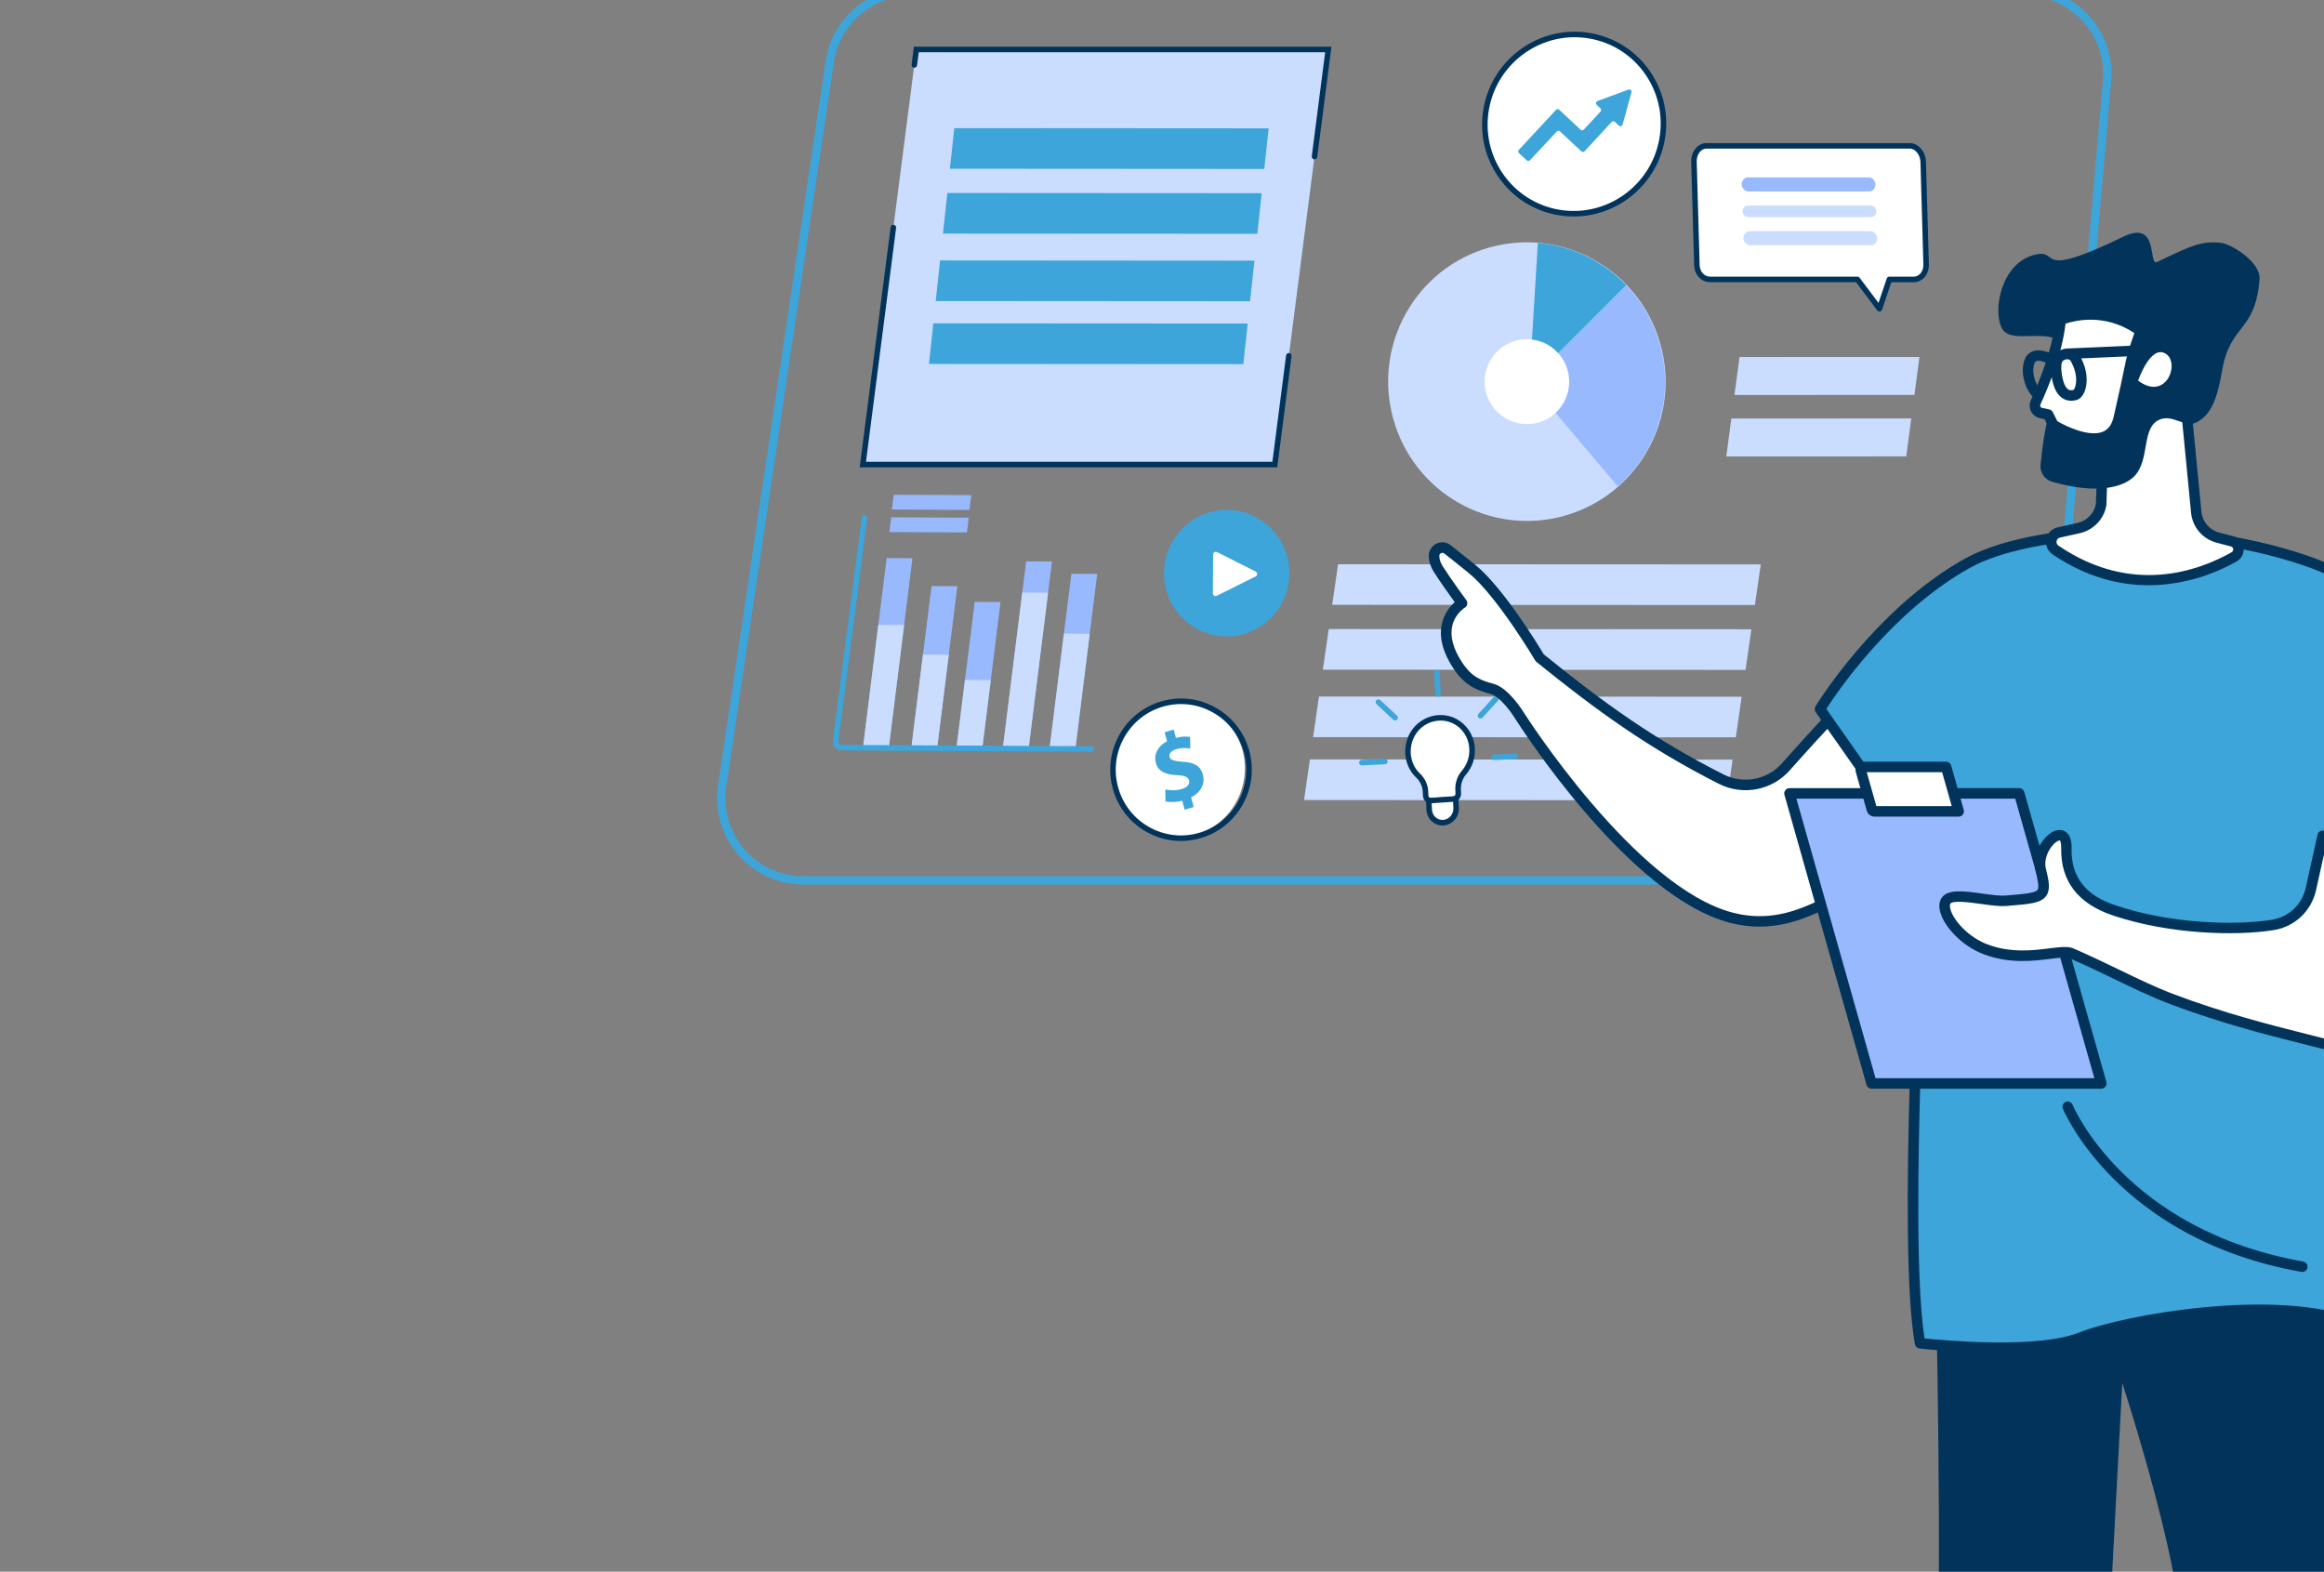 <svg width="278" height="188" viewBox="0 0 278 188" fill="none" xmlns="http://www.w3.org/2000/svg">
<rect x="0" y="0" width="278" height="188" fill="#808080" stroke="none"/>
<g clip-path="url(#clip0)">
<path d="M99.248 7.398L86.383 94.026C85.501 99.972 90.111 105.313 96.128 105.313H234.694C239.804 105.313 244.067 101.41 244.509 96.323L252.047 9.693C252.547 3.943 248.009 -1 242.231 -1H108.995C104.11 -1 99.964 2.572 99.248 7.398Z" stroke="#3DA5D9" stroke-miterlimit="10"/>
<path d="M152.497 55.57H103.213L109.61 5.917H158.894L152.497 55.57Z" fill="#CADDFF"/>
<path d="M157.243 19.061C157.229 19.061 157.214 19.061 157.201 19.059C157.02 19.034 156.892 18.868 156.916 18.687L158.518 6.248H109.901L109.7 7.812C109.676 7.993 109.51 8.122 109.329 8.097C109.148 8.073 109.02 7.907 109.044 7.726L109.32 5.583H159.271L157.571 18.769C157.549 18.939 157.406 19.061 157.243 19.061Z" fill="#02345B"/>
<path d="M152.787 55.901H102.837L106.538 27.173C106.562 26.992 106.725 26.864 106.908 26.888C107.089 26.912 107.217 27.078 107.193 27.26L103.59 55.238H152.205L153.844 42.514C153.869 42.333 154.034 42.202 154.215 42.229C154.396 42.253 154.524 42.419 154.5 42.6L152.787 55.901Z" fill="#02345B"/>
<path d="M106.335 89.285L103.25 89.27L106.065 66.757L109.15 66.772L106.335 89.285Z" fill="#99B9FF"/>
<path d="M106.334 89.285L103.25 89.27L105.066 74.745L108.151 74.761L106.334 89.285Z" fill="#CADDFF"/>
<path d="M112.12 89.314L109.035 89.298L111.434 70.105L114.519 70.121L112.12 89.314Z" fill="#99B9FF"/>
<path d="M112.12 89.314L109.035 89.298L110.41 78.302L113.495 78.317L112.12 89.314Z" fill="#CADDFF"/>
<path d="M117.507 89.447L114.419 89.431L116.6 72.001L119.685 72.016L117.507 89.447Z" fill="#99B9FF"/>
<path d="M117.507 89.447L114.419 89.431L115.432 81.338L118.517 81.354L117.507 89.447Z" fill="#CADDFF"/>
<path d="M123.024 89.681L119.939 89.665L122.752 67.152L125.837 67.168L123.024 89.681Z" fill="#99B9FF"/>
<path d="M123.024 89.681L119.939 89.666L122.287 70.888L125.372 70.904L123.024 89.681Z" fill="#CADDFF"/>
<path d="M128.629 89.606L125.544 89.59L128.163 68.634L131.248 68.65L128.629 89.606Z" fill="#99B9FF"/>
<path d="M128.629 89.606L125.544 89.59L127.267 75.791L130.352 75.807L128.629 89.606Z" fill="#CADDFF"/>
<path d="M130.559 89.922L100.661 89.769C100.361 89.767 100.09 89.646 99.895 89.422C99.688 89.186 99.595 88.856 99.637 88.52L103.082 61.897C103.106 61.716 103.267 61.586 103.453 61.612C103.634 61.636 103.762 61.802 103.737 61.984L100.295 88.606C100.275 88.754 100.313 88.891 100.394 88.987C100.463 89.064 100.555 89.106 100.666 89.106L130.564 89.259C130.747 89.259 130.895 89.409 130.893 89.593C130.89 89.774 130.743 89.922 130.559 89.922Z" fill="#3DA5D9"/>
<path d="M115.964 60.993L106.694 60.946L106.915 59.184L116.185 59.23L115.964 60.993Z" fill="#99B9FF"/>
<path d="M115.66 63.691L106.392 63.645L106.61 61.88L115.881 61.928L115.66 63.691Z" fill="#99B9FF"/>
<path d="M229.004 47.238L207.48 47.245L208.084 42.706L229.608 42.7L229.004 47.238Z" fill="#CADDFF"/>
<path d="M228.026 54.594L206.502 54.601L207.105 50.062L228.628 50.056L228.026 54.594Z" fill="#CADDFF"/>
<path d="M187.15 61.693C195.969 59.206 201.103 50.008 198.616 41.148C196.13 32.288 186.964 27.122 178.144 29.609C169.325 32.096 164.191 41.294 166.678 50.154C169.164 59.013 178.33 64.18 187.15 61.693Z" fill="#CADDFF"/>
<path d="M182.948 45.679L193.527 58.197C197.563 54.634 199.8 49.171 199.017 43.421C198.518 39.776 196.881 36.566 194.518 34.107L182.948 45.679Z" fill="#99B9FF"/>
<path d="M183.959 29.062L182.95 45.679L194.52 34.109C191.768 31.25 188.034 29.405 183.959 29.062Z" fill="#3DA5D9"/>
<path d="M184.029 50.54C186.716 49.779 188.277 46.974 187.516 44.275C186.754 41.576 183.959 40.005 181.273 40.766C178.586 41.528 177.025 44.333 177.786 47.031C178.547 49.73 181.342 51.301 184.029 50.54Z" fill="white"/>
<path d="M209.923 72.372L159.361 72.348L160.063 67.491L210.624 67.515L209.923 72.372Z" fill="#CADDFF"/>
<path d="M208.804 80.129L158.242 80.107L158.944 75.247L209.505 75.272L208.804 80.129Z" fill="#CADDFF"/>
<path d="M207.639 88.199L157.077 88.175L157.779 83.318L208.34 83.342L207.639 88.199Z" fill="#CADDFF"/>
<path d="M206.553 95.721L155.991 95.697L156.693 90.84L207.255 90.864L206.553 95.721Z" fill="#CADDFF"/>
<path d="M204.115 17.446H228.467C229.315 17.446 230.028 18.369 230.056 19.359L230.405 31.659C230.434 32.647 229.767 33.426 228.918 33.426H226.005L224.82 36.936L222.185 33.426H204.562C203.715 33.426 203.009 32.709 202.98 31.718L202.629 19.317C202.603 18.327 203.267 17.446 204.115 17.446Z" fill="white"/>
<path d="M224.822 37.266C224.718 37.266 224.621 37.217 224.557 37.133L222.022 33.755H204.565C203.525 33.755 202.685 32.864 202.654 31.727L202.303 19.326C202.285 18.685 202.513 18.072 202.93 17.643C203.258 17.302 203.682 17.117 204.117 17.117H228.47C229.476 17.117 230.354 18.141 230.387 19.351L230.736 31.65C230.754 32.252 230.542 32.827 230.156 33.225C229.822 33.57 229.383 33.76 228.918 33.76H226.243L225.135 37.044C225.096 37.161 224.996 37.245 224.875 37.266C224.855 37.266 224.838 37.266 224.822 37.266ZM204.115 17.778C203.786 17.778 203.545 17.955 203.402 18.103C203.115 18.399 202.95 18.851 202.963 19.306L203.314 31.707C203.336 32.497 203.874 33.092 204.565 33.092H222.187C222.291 33.092 222.39 33.141 222.452 33.225L224.71 36.233L225.694 33.318C225.74 33.183 225.866 33.092 226.007 33.092H228.92C229.202 33.092 229.474 32.972 229.683 32.758C229.946 32.488 230.087 32.09 230.076 31.665L229.728 19.366C229.703 18.534 229.105 17.776 228.47 17.776H204.115V17.778Z" fill="#02345B"/>
<path d="M223.63 22.898H209.113C208.7 22.898 208.349 22.471 208.336 22.058C208.323 21.644 208.638 21.217 209.049 21.217H223.566C223.979 21.217 224.33 21.644 224.343 22.058C224.356 22.471 224.041 22.898 223.63 22.898Z" fill="#99B9FF"/>
<path d="M223.732 25.975H209.214C208.801 25.975 208.455 25.687 208.442 25.276C208.429 24.862 208.749 24.577 209.159 24.577H223.677C224.089 24.577 224.436 24.864 224.449 25.276C224.462 25.689 224.142 25.975 223.732 25.975Z" fill="#CADDFF"/>
<path d="M223.842 29.332H209.325C208.912 29.332 208.561 28.905 208.548 28.492C208.535 28.078 208.85 27.651 209.261 27.651H223.778C224.191 27.651 224.542 28.078 224.555 28.492C224.568 28.907 224.255 29.332 223.842 29.332Z" fill="#CADDFF"/>
<path d="M196.789 21.298C200.369 16.573 199.471 9.85 194.783 6.282C190.095 2.714 183.393 3.652 179.813 8.376C176.233 13.101 177.131 19.824 181.819 23.392C186.507 26.961 193.209 26.023 196.789 21.298Z" fill="white"/>
<path d="M188.251 25.897C187.618 25.897 186.975 25.842 186.331 25.727C183.443 25.214 180.931 23.604 179.256 21.193C177.575 18.771 176.939 15.832 177.469 12.919C178.557 6.919 184.301 2.898 190.274 3.959C193.163 4.472 195.674 6.083 197.349 8.493C199.03 10.915 199.666 13.854 199.136 16.767C198.165 22.12 193.49 25.897 188.251 25.897ZM178.12 13.038C177.624 15.777 178.222 18.539 179.802 20.815C181.375 23.08 183.734 24.592 186.448 25.075C192.064 26.07 197.464 22.292 198.485 16.648C198.982 13.91 198.384 11.147 196.804 8.871C195.231 6.607 192.872 5.094 190.157 4.612C184.541 3.616 179.144 7.396 178.12 13.038Z" fill="#02345B"/>
<path d="M194.805 10.712L191.095 12.083C190.903 12.154 190.853 12.404 191.003 12.545L191.44 12.957C191.55 13.06 191.557 13.235 191.453 13.346L189.46 15.502C189.357 15.615 189.182 15.619 189.072 15.515L186.521 13.129C186.411 13.025 186.236 13.032 186.133 13.142L181.688 17.922C181.585 18.035 181.591 18.209 181.702 18.313L182.633 19.185C182.743 19.289 182.917 19.282 183.021 19.171L186.225 15.734C186.329 15.622 186.503 15.617 186.614 15.721L189.162 18.105C189.273 18.209 189.447 18.203 189.551 18.092L192.783 14.598C192.887 14.485 193.062 14.48 193.172 14.584L193.644 15.027C193.794 15.168 194.041 15.097 194.096 14.898L195.162 11.043C195.224 10.829 195.014 10.634 194.805 10.712Z" fill="#3DA5D9"/>
<path d="M148.532 94.394C149.864 90.118 147.602 85.605 143.48 84.314C139.357 83.024 134.935 85.445 133.602 89.721C132.27 93.998 134.531 98.511 138.654 99.801C142.777 101.092 147.199 98.671 148.532 94.394Z" fill="white"/>
<path d="M141.71 96.858L141.425 95.781C140.675 95.969 139.903 95.982 139.417 95.858L139.397 94.432C139.931 94.553 140.646 94.595 141.366 94.379C141.997 94.189 142.361 93.81 142.24 93.357C142.125 92.926 141.699 92.76 140.805 92.722C139.514 92.669 138.557 92.346 138.265 91.247C138.001 90.249 138.479 89.261 139.598 88.668L139.314 87.591L140.397 87.266L140.662 88.263C141.412 88.075 141.951 88.084 142.363 88.155L142.383 89.533C142.063 89.495 141.485 89.387 140.688 89.626C139.969 89.843 139.821 90.23 139.905 90.546C140.004 90.92 140.454 91.041 141.489 91.121C142.93 91.201 143.628 91.665 143.897 92.687C144.164 93.695 143.696 94.766 142.485 95.376L142.791 96.533L141.71 96.858Z" fill="#3DA5D9"/>
<path d="M141.262 100.596C139.817 100.596 138.389 100.22 137.098 99.483C135.125 98.36 133.709 96.528 133.108 94.33C131.87 89.8 134.527 85.105 139.031 83.86C141.207 83.258 143.489 83.543 145.452 84.663C147.425 85.786 148.842 87.618 149.442 89.816C150.68 94.343 148.023 99.041 143.519 100.286C142.774 100.494 142.014 100.596 141.262 100.596ZM141.286 84.218C140.591 84.218 139.894 84.311 139.205 84.501C135.055 85.649 132.605 89.98 133.746 94.155C134.3 96.183 135.606 97.871 137.425 98.908C139.234 99.939 141.335 100.204 143.343 99.649C147.494 98.501 149.943 94.171 148.802 89.995C148.248 87.967 146.942 86.279 145.124 85.244C143.934 84.563 142.619 84.218 141.286 84.218Z" fill="#02345B"/>
<path d="M154.221 68.998C154.463 64.824 151.309 61.245 147.176 61.004C143.044 60.763 139.497 63.951 139.254 68.125C139.012 72.299 142.166 75.878 146.299 76.119C150.432 76.36 153.979 73.172 154.221 68.998Z" fill="#3DA5D9"/>
<path d="M145.084 70.981L145.119 66.321C145.121 66.084 145.371 65.929 145.582 66.038L150.208 68.373C150.444 68.493 150.442 68.829 150.205 68.946L145.545 71.271C145.333 71.377 145.084 71.22 145.084 70.981Z" fill="white"/>
<path d="M176.092 89.575C175.99 87.352 174.137 85.676 171.972 85.879C169.862 86.078 168.293 87.965 168.426 90.143C168.49 91.194 168.936 92.118 169.631 92.775C170.165 93.277 170.487 93.976 170.52 94.728L170.54 95.173C170.557 95.542 170.86 95.821 171.217 95.796L173.823 95.626C174.181 95.602 174.457 95.285 174.439 94.916L174.419 94.472C174.386 93.731 174.622 92.994 175.105 92.437C175.767 91.676 176.142 90.663 176.092 89.575Z" fill="white"/>
<path d="M171.178 96.128C170.941 96.128 170.716 96.042 170.54 95.883C170.341 95.704 170.224 95.456 170.213 95.186L170.193 94.741C170.163 94.078 169.885 93.465 169.408 93.016C168.631 92.282 168.166 91.269 168.099 90.163C167.956 87.792 169.646 85.766 171.946 85.549C173.062 85.443 174.139 85.793 174.982 86.529C175.86 87.295 176.372 88.372 176.427 89.562C176.48 90.705 176.101 91.802 175.361 92.656C174.947 93.136 174.726 93.793 174.755 94.458L174.774 94.903C174.799 95.449 174.384 95.925 173.85 95.958L171.244 96.13C171.22 96.128 171.197 96.128 171.178 96.128ZM172.327 86.193C172.219 86.193 172.111 86.198 172.003 86.209C170.061 86.392 168.636 88.111 168.757 90.121C168.814 91.059 169.205 91.915 169.858 92.53C170.46 93.098 170.814 93.872 170.851 94.708L170.871 95.153C170.875 95.246 170.913 95.328 170.979 95.385C171.039 95.438 171.118 95.465 171.195 95.46L173.801 95.288C173.98 95.277 174.117 95.113 174.108 94.925L174.088 94.48C174.051 93.647 174.331 92.819 174.856 92.213C175.483 91.49 175.805 90.557 175.761 89.586C175.715 88.577 175.282 87.668 174.543 87.022C173.921 86.483 173.144 86.193 172.327 86.193Z" fill="#02345B"/>
<path d="M172.649 98.408C171.76 98.466 171.006 97.769 170.964 96.851L170.915 95.772L174.137 95.56L174.185 96.639C174.225 97.559 173.539 98.349 172.649 98.408Z" fill="white"/>
<path d="M172.544 98.745C172.078 98.745 171.634 98.574 171.284 98.26C170.889 97.904 170.657 97.411 170.633 96.869L170.569 95.465L174.45 95.21L174.514 96.628C174.565 97.723 173.737 98.672 172.672 98.742C172.627 98.742 172.586 98.745 172.544 98.745ZM171.259 96.082L171.295 96.836C171.312 97.199 171.465 97.528 171.727 97.763C171.976 97.986 172.296 98.099 172.63 98.074C173.34 98.028 173.89 97.391 173.857 96.652L173.823 95.911L171.259 96.082Z" fill="#02345B"/>
<path d="M172.01 83.342C171.833 83.342 171.687 83.203 171.679 83.026L171.559 80.496C171.551 80.312 171.692 80.157 171.875 80.148C172.065 80.14 172.213 80.281 172.221 80.465L172.341 82.995C172.349 83.179 172.208 83.333 172.025 83.342C172.021 83.342 172.014 83.342 172.01 83.342Z" fill="#3DA5D9"/>
<path d="M162.911 91.55C162.735 91.55 162.589 91.411 162.58 91.234C162.572 91.05 162.713 90.895 162.896 90.886L165.639 90.756C165.82 90.747 165.977 90.889 165.985 91.072C165.994 91.256 165.853 91.411 165.67 91.419L162.927 91.55C162.923 91.55 162.916 91.55 162.911 91.55Z" fill="#3DA5D9"/>
<path d="M178.696 90.911C178.519 90.911 178.372 90.769 178.365 90.59C178.358 90.406 178.502 90.254 178.685 90.247L181.238 90.154C181.415 90.141 181.573 90.291 181.58 90.475C181.587 90.659 181.443 90.811 181.26 90.818L178.707 90.909C178.705 90.911 178.7 90.911 178.696 90.911Z" fill="#3DA5D9"/>
<path d="M166.883 86.178C166.802 86.178 166.722 86.149 166.658 86.089L164.657 84.222C164.522 84.099 164.516 83.888 164.639 83.754C164.763 83.619 164.972 83.612 165.107 83.736L167.109 85.603C167.243 85.727 167.25 85.937 167.126 86.072C167.062 86.142 166.974 86.178 166.883 86.178Z" fill="#3DA5D9"/>
<path d="M177.096 85.943C177.017 85.943 176.937 85.915 176.873 85.857C176.739 85.733 176.73 85.523 176.851 85.388L178.7 83.362C178.824 83.227 179.034 83.218 179.168 83.34C179.303 83.464 179.312 83.674 179.19 83.809L177.341 85.835C177.275 85.908 177.184 85.943 177.096 85.943Z" fill="#3DA5D9"/>
<path d="M151.234 20.209L113.632 20.184L114.153 15.328L151.757 15.352L151.234 20.209Z" fill="#3DA5D9"/>
<path d="M150.402 27.965L112.798 27.943L113.321 23.084L150.923 23.108L150.402 27.965Z" fill="#3DA5D9"/>
<path d="M149.537 36.036L111.933 36.011L112.454 31.154L150.058 31.179L149.537 36.036Z" fill="#3DA5D9"/>
<path d="M148.729 43.558L111.125 43.533L111.646 38.677L149.25 38.701L148.729 43.558Z" fill="#3DA5D9"/>
<path d="M279.864 152.204C279.864 152.204 282.254 195.725 283.505 210.753C284.756 225.776 280.58 249.93 280.58 249.93L268.667 249.3C268.667 249.3 267.851 219.934 266.964 211.78C266.964 211.78 261.934 200.725 260.44 190.865C258.95 181.004 253.87 165.432 253.87 165.432C253.87 165.432 249.744 243.16 249.347 249.267C249.347 249.267 240.007 249.686 236.655 247.564C236.655 247.564 230.722 219.221 231.575 203.803C232.429 188.382 231.492 150.069 231.492 150.069L279.864 152.204Z" fill="#02345B"/>
<path d="M222.064 83.031C221.507 82.989 216.867 88.085 213.611 91.742C211.665 93.931 208.502 94.518 205.895 93.197C197.802 89.096 191.889 84.918 184.19 78.686C184.19 78.686 179.562 70.86 176.072 68.041C174.691 66.926 173.77 66.192 173.164 65.713C172.502 65.194 171.528 65.676 171.548 66.519C171.561 66.976 171.687 67.492 172.034 68.037C173.13 69.765 174.896 72.151 174.896 72.151C174.896 72.151 171.046 74.437 174.323 79.504C175.691 81.618 177.055 82.003 178.545 82.423C180.056 82.846 181.725 85.535 181.725 85.535C181.725 85.535 195.065 106.669 207.15 109.785C215.866 112.033 222.001 105.054 232.299 99.778L222.064 83.031Z" fill="white"/>
<path d="M210.46 110.846C209.339 110.846 208.188 110.703 206.992 110.397C194.802 107.252 181.742 86.747 181.19 85.874C180.591 84.91 179.298 83.291 178.369 83.031C176.855 82.607 175.29 82.167 173.787 79.848C172.553 77.939 172.118 76.161 172.494 74.563C172.787 73.317 173.507 72.483 174.018 72.03C173.44 71.233 172.298 69.643 171.494 68.377C171.126 67.794 170.929 67.173 170.913 66.536C170.896 65.902 171.235 65.332 171.804 65.047C172.373 64.757 173.043 64.824 173.541 65.219C174.152 65.697 175.072 66.431 176.457 67.551C179.822 70.272 184.09 77.31 184.663 78.266C191.94 84.151 197.802 88.395 206.171 92.635C208.523 93.826 211.389 93.285 213.139 91.323C221.139 82.326 221.658 82.36 222.11 82.402C222.311 82.419 222.491 82.528 222.596 82.7L232.827 99.451C232.919 99.602 232.944 99.782 232.894 99.95C232.848 100.118 232.73 100.26 232.576 100.34C229.659 101.833 227.119 103.439 224.663 104.991C219.771 108.095 215.419 110.846 210.46 110.846ZM172.549 66.129C172.474 66.129 172.411 66.154 172.373 66.171C172.31 66.2 172.168 66.297 172.172 66.502C172.185 66.909 172.315 67.311 172.561 67.702C173.628 69.388 175.378 71.753 175.398 71.778C175.503 71.921 175.545 72.101 175.511 72.277C175.478 72.454 175.369 72.604 175.214 72.692C175.206 72.697 174.051 73.414 173.721 74.869C173.436 76.119 173.817 77.562 174.85 79.16C176.093 81.081 177.248 81.404 178.717 81.815C180.416 82.293 182.077 84.906 182.261 85.203C182.391 85.409 195.601 106.157 207.31 109.177C213.277 110.716 218.009 107.721 224.006 103.93C226.316 102.47 228.701 100.961 231.412 99.534L221.859 83.899C221.152 84.499 219.231 86.369 214.08 92.161C211.954 94.552 208.473 95.21 205.611 93.759C197.15 89.473 190.99 84.998 183.793 79.177C183.734 79.13 183.684 79.072 183.646 79.009C183.6 78.933 179.035 71.25 175.675 68.532C174.298 67.416 173.377 66.687 172.771 66.209C172.695 66.15 172.616 66.129 172.549 66.129Z" fill="#02345B"/>
<path d="M293.745 102.701C293.745 102.701 299.574 75.079 275.626 66.997C260.946 62.044 242.811 63.201 235.316 67.387C224.621 73.364 217.708 84.817 217.708 84.817L230.262 102.697C230.262 102.697 227.487 148.567 229.68 160.676C229.68 160.676 243.179 162.261 248.903 159.992C254.628 157.723 273.454 154.548 282.451 158.704L280.819 100.633L293.745 102.701Z" fill="#3DA5D9"/>
<path d="M239.196 161.85C234.367 161.85 229.927 161.343 229.609 161.305C229.333 161.271 229.115 161.066 229.065 160.793C226.939 149.05 229.395 106.74 229.621 102.886L217.193 85.183C217.051 84.977 217.039 84.709 217.168 84.495C217.239 84.377 224.29 72.831 235.007 66.842C242.664 62.564 260.892 61.364 275.823 66.401C288.481 70.671 292.845 80.372 294.276 87.758C295.82 95.71 294.414 102.542 294.356 102.831C294.285 103.158 293.971 103.372 293.644 103.322L281.467 101.376L283.083 158.692C283.087 158.91 282.982 159.115 282.802 159.233C282.622 159.355 282.392 159.371 282.196 159.279C273.647 155.328 255.038 158.243 249.142 160.579C246.648 161.565 242.811 161.85 239.196 161.85ZM230.22 160.101C232.63 160.349 243.752 161.359 248.673 159.405C254.239 157.199 272.266 154.066 281.798 157.744L280.191 100.646C280.187 100.457 280.262 100.277 280.405 100.155C280.543 100.034 280.731 99.979 280.919 100.008L293.238 101.98C293.54 100.159 294.293 94.359 293.046 87.959C291.046 77.713 285.116 70.86 275.429 67.593C261.03 62.736 242.895 63.877 235.626 67.936C226.228 73.187 219.712 82.855 218.47 84.797L230.78 102.336C230.864 102.454 230.902 102.592 230.893 102.735C230.86 103.188 228.211 147.536 230.22 160.101Z" fill="#02345B"/>
<path d="M275.404 152.149C275.367 152.149 275.333 152.145 275.296 152.141C253.277 148.228 246.824 132.777 246.761 132.621C246.632 132.299 246.787 131.934 247.109 131.804C247.431 131.674 247.795 131.829 247.925 132.152C247.983 132.303 254.21 147.116 275.513 150.903C275.856 150.962 276.082 151.289 276.019 151.633C275.965 151.935 275.701 152.149 275.404 152.149Z" fill="#02345B"/>
<path d="M223.88 129.598H251.36L241.539 94.904H214.055L223.88 129.598Z" fill="#99B9FF"/>
<path d="M251.36 130.227H223.88C223.6 130.227 223.353 130.038 223.278 129.77L213.457 95.076C213.402 94.888 213.44 94.682 213.561 94.527C213.678 94.368 213.867 94.275 214.063 94.275H241.543C241.823 94.275 242.07 94.464 242.146 94.732L251.971 129.426C252.025 129.614 251.988 129.82 251.866 129.975C251.741 130.134 251.557 130.227 251.36 130.227ZM224.353 128.968H250.527L241.062 95.533H214.888L224.353 128.968Z" fill="#02345B"/>
<path d="M224.236 97.056H234.304L232.798 91.742H222.922C222.696 91.742 222.533 91.96 222.596 92.178L223.91 96.812C223.952 96.955 224.085 97.056 224.236 97.056Z" fill="white"/>
<path d="M234.304 97.685H224.236C223.805 97.685 223.424 97.396 223.307 96.98L221.993 92.346C221.909 92.052 221.968 91.742 222.152 91.495C222.336 91.251 222.617 91.109 222.922 91.109H232.798C233.078 91.109 233.325 91.297 233.4 91.566L234.906 96.88C234.961 97.068 234.923 97.274 234.802 97.429C234.685 97.593 234.501 97.685 234.304 97.685ZM224.454 96.427H233.471L232.32 92.371H223.303L224.454 96.427Z" fill="#02345B"/>
<path d="M291.322 102.378L277.856 99.962L276.442 106.329C275.944 108.569 274.144 110.276 271.889 110.636C267.525 111.337 259.674 111.165 252.954 108.912C251.23 108.334 247.071 106.782 247.188 101.447C247.267 97.886 243.418 101.212 244.121 104.031C244.945 107.352 244.556 107.365 239.978 107.746C237.919 107.918 233.609 106.534 232.793 107.746C231.977 108.959 234.233 112.335 237.559 113.572C242.208 115.3 246.372 113.417 247.811 114.042C252.548 116.105 256.046 118.097 259.863 119.532C267.135 122.266 273.508 123.692 277.459 124.728C281.392 125.76 285.422 123.424 286.522 119.49L291.322 102.378Z" fill="white"/>
<path d="M279.308 125.596C278.643 125.596 277.969 125.513 277.295 125.336C276.621 125.16 275.881 124.972 275.073 124.77C271.115 123.772 265.7 122.405 259.637 120.123C257.423 119.289 255.293 118.261 253.042 117.175C251.334 116.349 249.569 115.497 247.556 114.621C247.179 114.457 246.25 114.57 245.267 114.696C243.212 114.952 240.4 115.304 237.333 114.163C234.663 113.169 232.663 110.896 232.14 109.265C231.839 108.321 232.04 107.73 232.262 107.398C232.998 106.308 235.007 106.589 237.136 106.887C238.162 107.029 239.225 107.176 239.915 107.122L239.982 107.117C242.074 106.945 243.455 106.832 243.735 106.438C243.957 106.128 243.731 105.113 243.501 104.19C243.083 102.512 244.003 100.684 245.074 99.816C245.719 99.291 246.401 99.144 246.941 99.409C247.539 99.702 247.832 100.394 247.807 101.468C247.707 105.977 250.803 107.541 253.142 108.321C259.637 110.498 267.353 110.728 271.776 110.02C273.784 109.697 275.366 108.199 275.814 106.199L277.228 99.832C277.299 99.505 277.622 99.295 277.952 99.35L291.418 101.766C291.594 101.795 291.744 101.9 291.84 102.051C291.937 102.202 291.962 102.382 291.912 102.554L287.112 119.666C286.129 123.231 282.844 125.596 279.308 125.596ZM246.966 113.278C247.389 113.278 247.753 113.329 248.062 113.463C250.096 114.348 251.874 115.208 253.59 116.038C255.816 117.116 257.921 118.131 260.08 118.945C266.077 121.201 271.458 122.56 275.383 123.55C276.19 123.755 276.939 123.944 277.617 124.12C281.187 125.06 284.915 122.904 285.919 119.322L290.531 102.877L278.337 100.688L277.052 106.467C276.496 108.975 274.508 110.854 271.989 111.257C267.42 111.991 259.452 111.756 252.757 109.508C248.56 108.103 246.476 105.385 246.564 101.43C246.581 100.78 246.439 100.554 246.397 100.529C246.347 100.516 246.079 100.579 245.719 100.923C245.028 101.59 244.464 102.818 244.727 103.88C245.1 105.377 245.305 106.413 244.765 107.168C244.146 108.032 242.878 108.137 240.095 108.367L240.028 108.371C239.195 108.439 238.116 108.288 236.973 108.128C235.797 107.965 233.609 107.658 233.312 108.095C233.241 108.199 233.211 108.459 233.345 108.875C233.785 110.246 235.563 112.154 237.781 112.981C240.559 114.012 243.196 113.685 245.121 113.442C245.836 113.354 246.447 113.278 246.966 113.278Z" fill="#02345B"/>
<path d="M261.378 47.428L262.73 61.343C262.906 62.774 263.939 63.956 265.341 64.317L267.015 64.753C267.894 64.984 268.048 66.158 267.258 66.607C263.55 68.708 255.068 72.055 245.837 65.76C245.042 65.16 245.318 63.91 246.289 63.692L248.645 63.168C250.03 62.862 251.093 61.755 251.344 60.362L251.892 44.961L261.378 47.428Z" fill="white"/>
<path d="M257.022 70.004C253.545 70.004 249.574 69.073 245.481 66.28C244.891 65.835 244.636 65.143 244.782 64.451C244.933 63.759 245.456 63.231 246.147 63.08L248.502 62.556C249.628 62.304 250.494 61.419 250.712 60.295L251.256 44.94C251.264 44.752 251.356 44.571 251.507 44.458C251.662 44.345 251.854 44.307 252.038 44.353L261.525 46.815C261.78 46.882 261.968 47.1 261.993 47.365L263.345 61.281C263.487 62.447 264.328 63.407 265.487 63.709L267.161 64.145C267.81 64.313 268.287 64.854 268.375 65.516C268.463 66.179 268.14 66.825 267.555 67.156C265.592 68.268 261.767 70.004 257.022 70.004ZM252.49 45.767L251.971 60.383C251.971 60.412 251.967 60.442 251.963 60.471C251.666 62.115 250.415 63.415 248.783 63.78L246.427 64.304C246.113 64.376 246.034 64.636 246.017 64.716C245.996 64.816 245.971 65.068 246.218 65.257C254.955 71.216 262.96 68.318 266.948 66.058C267.153 65.94 267.153 65.751 267.14 65.676C267.132 65.6 267.082 65.42 266.856 65.361L265.182 64.925C263.521 64.493 262.315 63.117 262.106 61.419L260.797 47.927L252.49 45.767Z" fill="#02345B"/>
<path d="M243.468 30.454C246.519 29.75 243.175 33.566 254.013 28.307C258.332 26.214 256.917 31.876 258.039 31.335C262.181 29.338 263.315 28.839 265.533 29.028C267.002 29.154 270.442 31.415 270.291 33.382C269.801 39.803 266.78 38.645 265.809 44.341C265.127 48.342 264.257 49.671 262.826 50.485C261.382 51.303 259.905 49.445 258.26 50.225C256.131 51.231 257.214 55.002 255.31 56.969C254.109 58.21 250.996 59.221 245.473 57.623C244.577 57.363 243.995 56.499 244.092 55.572C244.217 54.381 244.38 52.88 244.657 51.454C245.979 44.668 248.021 42.835 246.916 41.325C245.226 39.01 240.656 41.287 239.514 39.341C238.325 37.324 239.292 31.419 243.468 30.454Z" fill="#02345B"/>
<path d="M256.055 39.597L255.448 41.384C255.163 42.227 254.933 43.087 254.766 43.959C254.452 45.599 253.803 48.388 253.456 49.961C252.343 55.023 245.623 50.82 245.623 50.82L244.999 49.587L244.158 49.403C243.995 49.365 243.84 49.298 243.719 49.185C243.413 48.904 243.338 48.476 243.501 48.124C244.388 46.194 246.192 41.895 246.489 38.263C246.489 38.267 251.293 36.12 256.055 39.597Z" fill="white"/>
<path d="M250.489 53.089C248.087 53.089 245.426 51.445 245.292 51.361C245.196 51.303 245.116 51.215 245.066 51.114L244.577 50.145L244.029 50.024C243.744 49.961 243.493 49.835 243.296 49.654C242.798 49.197 242.652 48.48 242.932 47.868C243.715 46.161 245.573 41.807 245.866 38.217C245.882 37.987 246.025 37.789 246.234 37.693C246.443 37.601 251.427 35.437 256.427 39.09C256.649 39.253 256.741 39.538 256.653 39.803L256.046 41.589C255.77 42.403 255.548 43.242 255.385 44.081C255.155 45.272 254.745 47.096 254.414 48.56C254.285 49.134 254.168 49.663 254.071 50.099C253.774 51.45 253.092 52.355 252.042 52.796C251.556 53.006 251.029 53.089 250.489 53.089ZM246.1 50.38C247.205 51.034 249.95 52.318 251.556 51.638C252.213 51.361 252.636 50.77 252.845 49.831C252.941 49.395 253.063 48.862 253.193 48.283C253.519 46.828 253.929 45.016 254.155 43.842C254.327 42.944 254.565 42.047 254.858 41.182L255.314 39.84C251.715 37.446 248.159 38.352 247.079 38.716C246.694 42.273 245.045 46.278 244.075 48.392C244.02 48.505 244.049 48.639 244.146 48.723C244.175 48.753 244.234 48.778 244.296 48.791L245.137 48.975C245.322 49.017 245.476 49.134 245.564 49.306L246.1 50.38Z" fill="#02345B"/>
<path d="M255.767 45.528C255.767 45.528 257.223 41.224 259.035 42.294C260.851 43.368 259.127 48.065 255.767 45.528Z" fill="white"/>
<path d="M247.765 47.939C247.364 47.939 246.995 47.826 246.673 47.604C245.949 47.105 245.518 46.111 245.351 44.563C245.217 43.309 245.477 42.491 246.146 42.055C246.636 41.74 247.192 41.631 247.719 41.757C248.159 41.862 248.527 42.118 248.732 42.458C249.787 44.227 249.749 45.88 249.36 46.836C249.138 47.386 248.791 47.746 248.385 47.851C248.171 47.91 247.966 47.939 247.765 47.939ZM246.824 43.116C246.523 43.309 246.552 44.022 246.598 44.429C246.761 45.93 247.159 46.413 247.385 46.568C247.493 46.643 247.678 46.731 248.029 46.647C248.318 46.404 248.732 44.919 247.652 43.108C247.636 43.074 247.556 43.015 247.431 42.986C247.322 42.957 247.096 42.94 246.824 43.116Z" fill="#02345B"/>
<path d="M247.322 42.94C246.987 42.94 246.711 42.676 246.695 42.34C246.678 41.992 246.95 41.698 247.293 41.686L257.131 41.258C257.482 41.245 257.771 41.514 257.783 41.858C257.8 42.206 257.528 42.499 257.185 42.512L247.347 42.94C247.339 42.94 247.331 42.94 247.322 42.94Z" fill="#02345B"/>
<path d="M243.665 47.637C243.611 47.637 243.556 47.629 243.502 47.616C243.163 47.524 242.836 47.172 242.531 46.572C242.305 46.127 241.61 44.555 242.196 43.003C242.376 42.529 242.707 42.189 243.154 42.021C244.171 41.644 245.452 42.315 245.594 42.391C245.9 42.558 246.013 42.94 245.845 43.242C245.682 43.548 245.301 43.661 244.996 43.493C244.703 43.334 243.975 43.057 243.59 43.196C243.518 43.221 243.435 43.275 243.372 43.439C242.92 44.634 243.636 46.14 243.929 46.425C244.201 46.551 244.351 46.861 244.272 47.159C244.196 47.453 243.941 47.637 243.665 47.637Z" fill="#02345B"/>
</g>
<defs>
<clipPath id="clip0">
<rect width="278" height="188" fill="white"/>
</clipPath>
</defs>
</svg>

